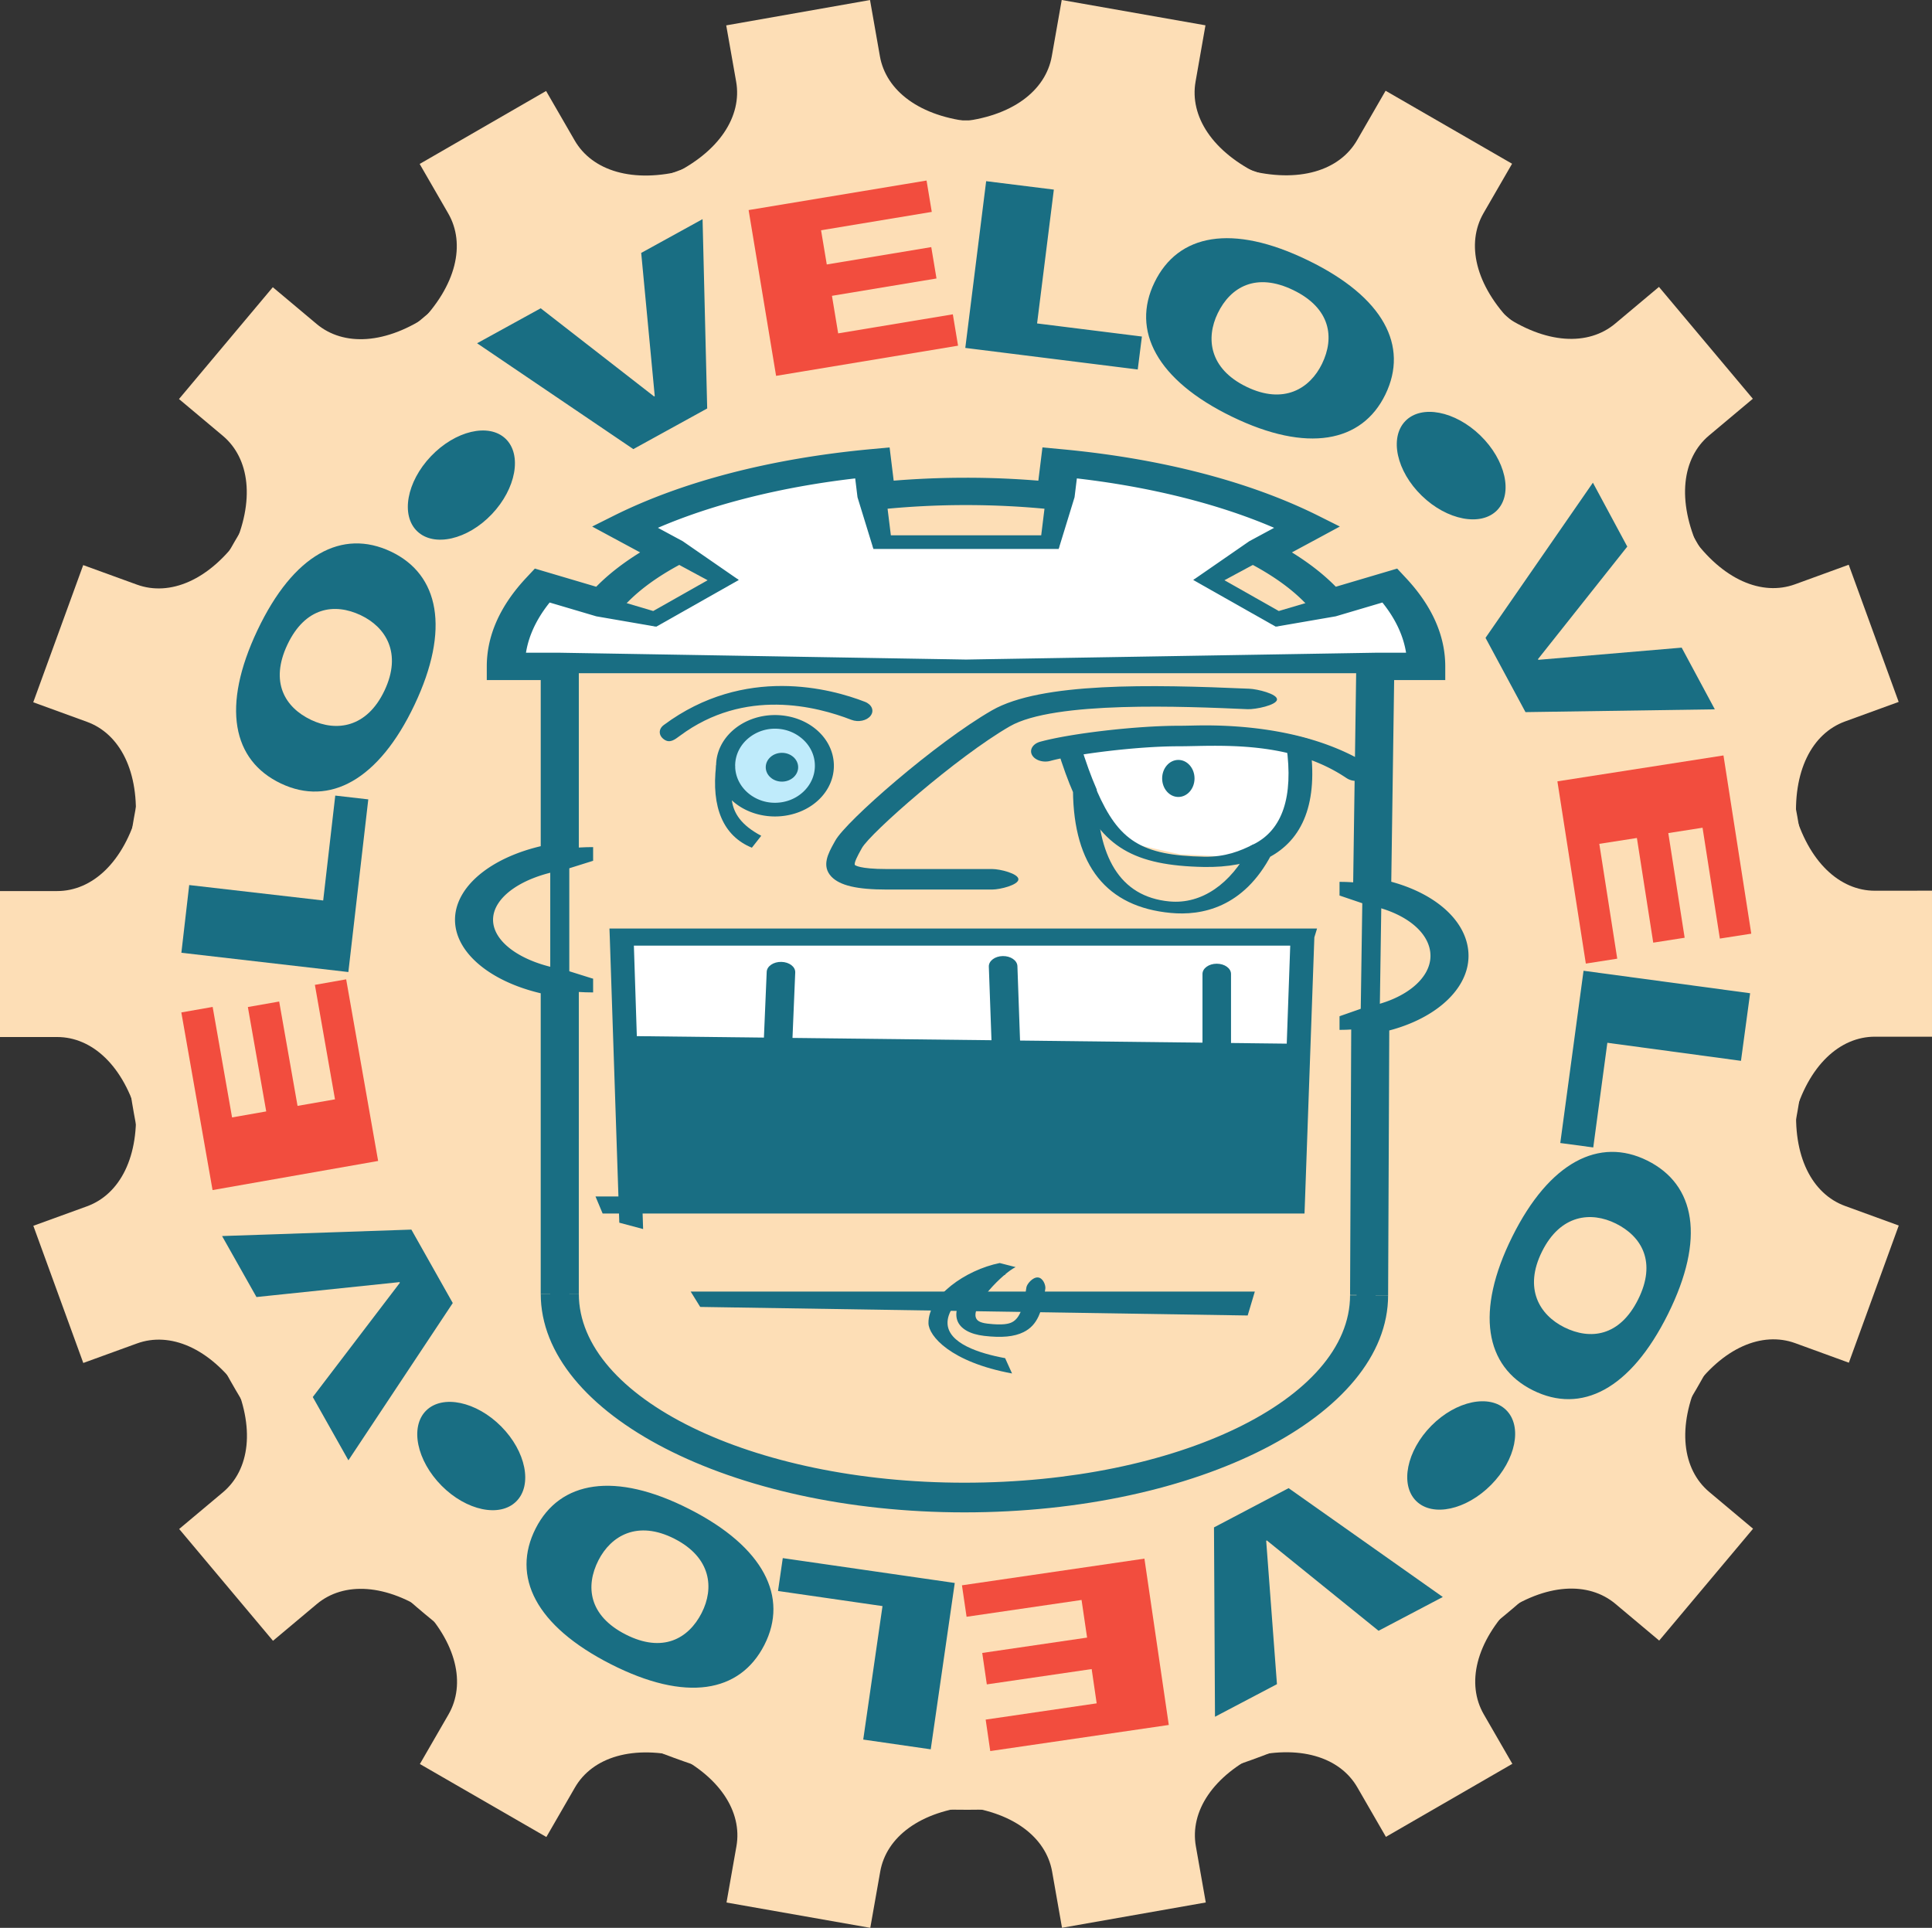 <svg xmlns="http://www.w3.org/2000/svg" width="164.816" height="164.473"><rect width="100%" height="100%" fill="#333333" stroke="none"/><path fill="#fddeb6" d="M69.867 153.293c39.188 6.91 76.559-19.258 83.469-58.445 6.91-39.188-19.258-76.563-58.45-83.47C55.7 4.469 18.329 30.638 11.419 69.825c-6.91 39.188 19.258 76.559 58.45 83.469"/><path fill="#fddeb6" d="M81.727 10.398c4.613-.425 7.48-2.668 8-5.601L90.574 0l12.262 2.16-.844 4.8c-.52 2.935 1.41 6.024 5.598 7.997"/><path fill="#fddeb6" d="M57.2 14.96c4.187-1.972 6.116-5.062 5.6-7.995l-.847-4.8L74.22.003l.844 4.797c.519 2.933 3.39 5.176 8 5.601"/><path fill="#fddeb6" d="M35.71 27.64c3.259-3.288 4.017-6.85 2.528-9.43l-2.437-4.222 10.785-6.226 2.437 4.218c1.489 2.582 4.954 3.707 9.43 2.528"/><path fill="#fddeb6" d="M19.855 46.902c1.938-4.203 1.43-7.812-.851-9.726l-3.734-3.133 8.003-9.54 3.735 3.134c2.281 1.914 5.922 1.789 9.726-.852"/><path fill="#fddeb6" d="M11.543 70.43c.383-4.618-1.328-7.832-4.125-8.848l-4.582-1.668 4.262-11.703 4.578 1.664c2.797 1.02 6.176-.344 8.847-4.125"/><path fill="#fddeb6" d="M11.777 95.379c-1.218-4.469-3.925-6.906-6.902-6.906H0V76.02h4.875c2.977 0 5.684-2.438 6.902-6.907"/><path fill="#fddeb6" d="M20.535 118.742c-2.676-3.781-6.05-5.144-8.851-4.125l-4.579 1.664-4.261-11.703 4.582-1.664c2.797-1.02 4.508-4.234 4.125-8.851"/><path fill="#fddeb6" d="M36.75 137.703c-3.805-2.637-7.445-2.765-9.727-.851l-3.734 3.132-8.004-9.539 3.735-3.132c2.28-1.915 2.789-5.524.847-9.727"/><path fill="#fddeb6" d="M58.477 149.973c-4.48-1.176-7.942-.051-9.43 2.527l-2.438 4.223-10.789-6.227 2.438-4.223c1.488-2.578.734-6.14-2.528-9.43"/><path fill="#fddeb6" d="M83.09 154.074c-4.613.426-7.485 2.668-8 5.602l-.848 4.797-12.265-2.16.847-4.801c.516-2.934-1.414-6.024-5.601-7.996"/><path fill="#fddeb6" d="M107.617 149.508c-4.187 1.976-6.117 5.066-5.601 8l.847 4.8-12.265 2.16-.844-4.796c-.52-2.934-3.39-5.18-8-5.602"/><path fill="#fddeb6" d="M129.105 136.828c-3.257 3.29-4.015 6.852-2.523 9.434l2.434 4.218-10.786 6.23-2.437-4.222c-1.488-2.578-4.953-3.707-9.43-2.527"/><path fill="#fddeb6" d="M144.965 117.563c-1.942 4.207-1.43 7.812.851 9.726l3.735 3.133-8.008 9.543-3.734-3.133c-2.282-1.914-5.922-1.789-9.727.852"/><path fill="#fddeb6" d="M153.273 94.035c-.382 4.617 1.329 7.832 4.13 8.852l4.577 1.668-4.257 11.703-4.578-1.668c-2.801-1.016-6.18.348-8.852 4.129"/><path fill="#fddeb6" d="M153.04 69.086c1.218 4.469 3.925 6.906 6.901 6.906l4.875-.004v12.457h-4.87c-2.981 0-5.688 2.438-6.907 6.907"/><path fill="#fddeb6" d="M144.281 45.723c2.676 3.78 6.055 5.144 8.852 4.125l4.578-1.668 4.262 11.703-4.578 1.668c-2.801 1.02-4.512 4.234-4.13 8.851"/><path fill="#fddeb6" d="M128.063 26.762c3.804 2.636 7.445 2.761 9.726.847l3.734-3.132 8.008 9.543-3.734 3.132c-2.281 1.914-2.79 5.52-.848 9.727"/><path fill="#fddeb6" d="M106.336 14.488c4.48 1.18 7.945.055 9.434-2.527l2.433-4.219 10.79 6.227-2.438 4.219c-1.489 2.582-.73 6.144 2.527 9.433m-80.355 77.067 67.687-.422v9.07l-11.371 9.7-18.953 5.062-25.988-4.637-11.375-8.016v-10.757"/><path fill="#fddeb6" d="m117.2 105.426-.302-18.375c3.903-.696 6.758-2.895 6.758-5.5 0-2.574-2.781-4.754-6.605-5.477l.273-19.219h4.344c0-2.449-1.098-4.785-3.086-6.906l-5.254 1.555c-1.34-1.621-3.308-3.106-5.777-4.399l3.98-2.148c-5.48-2.734-12.828-4.7-21.133-5.473l-.347 2.836a73.218 73.218 0 0 0-7.64-.398c-2.63 0-5.188.14-7.641.398l-.348-2.836c-8.305.774-15.652 2.739-21.133 5.473l3.98 2.148c-2.468 1.293-4.437 2.778-5.777 4.399l-5.254-1.555c-1.988 2.121-3.086 4.457-3.086 6.906h4.602v16.227c-4.223.68-7.313 2.832-7.313 5.387 0 2.554 3.09 4.707 7.313 5.386l-.406 21.473 69.851.098m-71.07 4.953c0 10.281 16.215 18.648 36.144 18.648 19.93 0 36.145-8.242 36.145-18.523h-3.246c0 8.887-14.758 15.992-32.899 15.992-18.136 0-32.894-7.23-32.894-16.117h-3.25"/><path fill="#fddeb6" d="m55.352 53.254 5.84-3.305-4.426-2.386c-2.47 1.292-4.438 2.78-5.778 4.402l4.364 1.289m19.398-6.547h14.316l.48-3.93a73.18 73.18 0 0 0-7.64-.394c-2.629 0-5.187.137-7.64.394l.484 3.93m38.074 5.258c-1.34-1.621-3.308-3.11-5.773-4.403l-4.43 2.387 5.84 3.305 4.363-1.29M51.39 72.887l-5.683.582-5.145 2.527-.542 3.3L43 81.825l8.121 2.528.27-11.465m62.543 2.717 4.605.778 4.059 1.75.812 2.332-.539 3.496-2.707 1.363-5.957 2.328-.273-12.047"/><path fill="#fff" d="m110.957 63.754-8.394-1.168-10.56.777-.269 1.75 2.164 5.442 3.25 1.554 3.52.778 3.793.191 4.328-1.36 1.899-3.69.269-4.274"/><path fill="#bfebfb" d="m67.91 61.809-3.523-.387-1.895 1.555-.812 3.496 2.168 1.945 2.707.387 2.437-1.168 1.082-2.328-.812-2.332-1.352-1.168"/><path fill="#fff" d="m53.29 79.93 57.937.195-1.082 9.91-56.856-1.164V79.93m8.086-30.703-8.406-4.536c5.48-2.738 12.828-4.699 21.133-5.476l.828 6.765h14.316l.832-6.765c8.305.777 15.649 2.738 21.133 5.476l-8.41 4.536 5.84 3.304 9.62-2.847c1.985 2.12 3.087 4.453 3.087 6.902H42.832c0-2.45 1.098-4.781 3.082-6.902l9.621 2.847 5.84-3.304"/><path fill="#196e83" d="M108.105 73.227c3.114-1.563 4.348-4.829 3.66-9.704l-.062-.46-.61-.157c-3.347-.84-6.675-.914-9.105-.863-.52.012-1.008.02-1.437.02-2.88 0-6.824.46-9.594.914l-.988.16.219.71c.492 1.575.933 2.794 1.394 3.837l-.047-.215c.063 6.398 2.871 9.906 8.34 10.418 2.605.246 6.21-.422 8.598-5zm-8.335 3.68c-4.305-.407-6.149-3.891-6.204-9.446l-.004-.11-.046-.105c-.438-1.004-.868-2.183-1.344-3.719l-.766.871c2.598-.425 6.442-.878 9.145-.878.457 0 .96-.008 1.496-.02 2.398-.05 5.383.031 8.375.781l-.676-.613c.605 4.312-.336 7.129-2.805 8.363l-.258.133-.113.211c-1.562 2.996-4.035 4.79-6.8 4.531"/><path fill="#196e83" d="M106.941 72.031c-1.148.578-2.41 1.09-4.21 1.059-5.395-.102-7.293-1.371-9.165-5.63l-1.597.138c2.047 4.648 4.754 6.254 10.73 6.367 2.067.035 3.809-.293 5.172-.977l-.93-.957m7.332 15.832c2.97 0 5.782-.797 7.72-2.187 1.597-1.145 2.472-2.61 2.472-4.125 0-1.516-.875-2.98-2.473-4.13-1.937-1.39-4.75-2.187-7.719-2.187v1.168c2.54 0 4.938.672 6.57 1.848 1.29.922 1.997 2.094 1.997 3.3 0 2.84-3.84 5.15-8.567 5.15v1.163M50.598 72.27c-6.051 0-10.97 2.78-10.97 6.199 0 1.41.81 2.734 2.345 3.836 2.09 1.5 5.234 2.363 8.625 2.363V83.5c-2.965 0-5.688-.734-7.477-2.02-1.223-.878-1.871-1.918-1.871-3.011 0-1.094.648-2.133 1.871-3.012 1.79-1.285 4.512-2.02 7.477-2.02V72.27"/><path fill="#196e83" d="M106.582 58.758c-8.434-.367-17.777-.559-21.957 1.844-4.79 2.753-12.465 9.464-13.367 11.117l-.117.207c-.48.87-1.078 1.949-.22 2.86.724.76 2.177 1.105 4.72 1.105h9.004c.671 0 2.234-.391 2.234-.875 0-.485-1.563-.875-2.234-.875H75.64c-2.356 0-2.7-.336-2.703-.34-.133-.14.289-.903.468-1.227l.121-.219c.684-1.253 8.121-7.8 12.621-10.39 3.797-2.184 14.934-1.695 20.286-1.461.671.027 2.464-.34 2.507-.82.04-.485-1.687-.899-2.359-.926m-32.796 1.117c-2.863-1.113-10.265-3.148-17.16 1.98-.469.348-.453.899.031 1.235.485.336.887.027 1.352-.32 5.531-4.114 11.668-2.504 14.617-1.36.59.23 1.332.074 1.648-.351.325-.426.102-.957-.488-1.184"/><path fill="#196e83" d="M89.61 64.914c2.12-.574 7.34-1.246 10.94-1.246.466 0 .973-.012 1.513-.023 3.667-.079 8.69-.043 12.812 2.742h.004c.488.332 1.258.312 1.719-.035.46-.352.437-.907-.051-1.239-4.727-2.855-10.695-3.3-14.555-3.218-.523.011-1.011.023-1.441.023-3.54 0-9.129.633-11.805 1.36-.629.171-.945.675-.707 1.128.238.45.942.68 1.57.508m-23.496 4.742c1.18 0 2.32-.355 3.219-1 1.148-.824 1.805-2.035 1.805-3.324 0-1.293-.657-2.504-1.805-3.328-.898-.645-2.039-1-3.219-1-2.77 0-5.023 1.941-5.023 4.328 0 1.29.66 2.5 1.805 3.324.898.645 2.043 1 3.218 1zm-3.398-4.324c0-.984.484-1.898 1.328-2.504a3.54 3.54 0 0 1 2.07-.66c.754 0 1.473.23 2.07.66.848.606 1.333 1.52 1.333 2.504 0 1.738-1.528 3.156-3.403 3.156a3.536 3.536 0 0 1-2.07-.656c-.844-.605-1.328-1.52-1.328-2.5"/><path fill="#196e83" d="M66.707 66.684c.762 0 1.383-.551 1.383-1.227 0-.68-.621-1.23-1.383-1.23-.766 0-1.383.55-1.383 1.23 0 .676.617 1.227 1.383 1.227m33.816 1.308c.762 0 1.38-.707 1.38-1.582 0-.87-.618-1.578-1.38-1.578-.765 0-1.382.707-1.382 1.578 0 .875.617 1.582 1.382 1.582m-39.429-2.711c-.434 3.617.62 6.051 3.047 7.04l.8-1.016c-3.48-1.832-2.441-4.137-2.23-5.926l-1.617-.098m-9.684 38.25h59.875l.027-.707.813-22.855.23-.75H51.992l.028.75.812 24.344 2.031.542-.812-24.925-1.016.746h58.074l-1.015-.746-.813 22.855 1.016-.71H50.8l.61 1.456m55.028 8.699.609-2.039H58.922l.812 1.309 46.703.73"/><path fill="#196e83" d="M85.746 115.871c-2.226-.41-4.883-1.266-4.914-2.992-.031-1.75 2.625-3.649 4.93-4.113l-.723-.93c-1.293.625-3.969 3.164-3.371 4.82.254.703 1.07 1.172 2.289 1.313 1.5.176 2.566.074 3.36-.32 1.21-.602 1.59-1.77 1.859-3.711.039-.293-.196-.926-.64-.954-.446-.027-.938.567-.977.856-.215 1.52-.504 2.605-1.227 2.965-.254.129-.75.277-2.086.12-.746-.085-.922-.308-.996-.515-.379-1.047 2.3-3.781 3.39-4.308l-1.355-.348c-2.91.586-6.117 2.84-6.078 5.137.02 1.078 1.871 3.312 7.129 4.285m24.23-28.129-57.125-.66.54 14.168 56.046-.164.54-13.344"/><path fill="#196e83" d="M105.016 90.207v-7.113c0-.485-.543-.875-1.22-.875-.671 0-1.214.39-1.214.875v7.113c0 .48.543.875 1.215.875.676 0 1.219-.394 1.219-.875m-17.953-.18-.27-7.609c-.02-.48-.578-.863-1.25-.852-.672.012-1.203.414-1.188.899l.274 7.61c.016.48.574.862 1.246.85.672-.01 1.207-.413 1.188-.898m-19.493-.613.27-6.45c.02-.484-.508-.886-1.18-.901-.672-.016-1.234.367-1.254.847l-.273 6.453c-.02.48.508.887 1.18.899.675.015 1.234-.364 1.257-.848M46.941 56.855v54.641h1.625v-54.64h-1.625m70.395 54.648.8-54.645-1.624-.011-.801 54.644 1.625.012"/><path fill="#196e83" d="m118.418 110.504.102-23.438-1.23 1.118c4.702-.84 7.987-3.567 7.987-6.633 0-3.067-3.136-5.719-7.812-6.606l1.21 1.14.274-19.218-1.625 1.153h5.969v-1.165c0-2.632-1.133-5.171-3.363-7.554l-.739-.793-1.226.363-5.254 1.555 2.016.484c-1.446-1.742-3.536-3.34-6.215-4.75l.015 1.875 3.98-2.144 1.794-.97-1.84-.921c-5.856-2.922-13.41-4.883-21.856-5.672l-1.675-.156-.149 1.21-.351 2.837 1.855-1.051a74.844 74.844 0 0 0-7.875-.41c-2.652 0-5.3.137-7.875.41l1.852 1.05-.348-2.835-.148-1.211-1.68.156c-8.441.79-15.996 2.75-21.852 5.672l-1.843.922 1.796.969 3.98 2.144.017-1.875c-2.68 1.41-4.77 3.008-6.215 4.75l2.015-.484-5.254-1.555-1.226-.363-.742.793c-2.227 2.383-3.36 4.922-3.36 7.554v1.165h6.227l-1.625-1.165v16.227l1.27-1.14c-5.055.816-8.583 3.5-8.583 6.527s3.528 5.71 8.582 6.523l-1.27-1.144v26.53l3.25.024V83.867l1.22-.367-2.489-.781c-3.558-.574-6.047-2.32-6.047-4.25 0-1.93 2.489-3.676 6.047-4.25l2.489-.781-1.22-.356V56.855l33.032-.585-34.656-.583h-4.602l1.625 1.168c0-2.16.946-4.265 2.809-6.253l-1.969.425 5.254 1.555 5.113.883-3.097-1.363c1.218-1.473 3.015-2.836 5.34-4.055l4.8 1.433-4.785-3.308-3.976-2.145-.051 1.891c5.351-2.676 12.601-4.55 20.418-5.277l-1.828-1.055.347 2.836 1.356 4.41.5-3.36a71.138 71.138 0 0 1 7.402-.382c2.496 0 4.985.129 7.403.383l.5 3.359 1.355-4.41.348-2.836-1.828 1.055c7.816.726 15.066 2.601 20.414 5.277l-.047-1.89-3.977 2.144-4.785 3.308 4.8-1.433c2.325 1.219 4.122 2.582 5.337 4.055l-3.094 1.363 5.113-.883 5.254-1.555-1.969-.425c1.864 1.988 2.809 4.093 2.809 6.253l1.625-1.167h-4.344l-34.914.582 33.29.574-.274 19.218-1.153.34 2.364.801c3.226.61 5.394 2.356 5.394 4.348s-2.273 3.789-5.523 4.367l-2.235.781 1 .336-.101 23.442 3.246.027"/><path fill="#196e83" d="m51.184 52.043 4.363 1.293.437.129.375-.211 5.84-3.305.828-.469-.843-.453-4.43-2.39-.973.933 4.426 2.387-.016-.922-5.84 3.305.813-.082-4.363-1.293-.617 1.078m22.776-9.672.481 3.93.067.531h15.804l.067-.531.48-3.93-1.617-.101-.484 3.93.808-.532H75.254l.809.531-.485-3.93-1.617.102m33.102 4.266-4.426 2.39-.844.453.828.47 5.84 3.304.375.21.437-.128 4.364-1.293-.617-1.078-4.364 1.293.809.082-5.836-3.305-.016.922 4.426-2.387-.976-.933m14.605 9.633H43.152v1.167h78.516V56.27m-75.539 54.109c0 10.281 16.215 18.648 36.144 18.648 19.93 0 36.145-8.242 36.145-18.523h-3.246c0 8.887-14.758 15.992-32.899 15.992-18.136 0-32.894-7.23-32.894-16.117h-3.25m-16.406 14.207-3.04-5.398 7.43-9.75-.031-.055-12.203 1.273-2.934-5.203 16.149-.55 3.531 6.265-8.902 13.418"/><path fill="#f24d3e" d="m18.133 101.531-2.664-15.156 2.672-.469 1.656 9.426 2.914-.512-1.566-8.906 2.671-.469 1.567 8.903 3.195-.559-1.715-9.766 2.668-.472 2.727 15.496-14.125 2.484"/><path fill="#196e83" d="m15.473 81.285.668-5.777 11.43 1.316 1.03-8.949 2.817.324-1.7 14.73-14.245-1.644m11.074-19.863c-2.25-1.067-3.54-3.234-2.027-6.43 1.515-3.195 4.011-3.57 6.257-2.504 2.133 1.012 3.535 3.235 2.024 6.426-1.512 3.195-4.121 3.52-6.254 2.508zm-2.574 5.426c4.125 1.953 8.336-.274 11.39-6.72 3.055-6.444 2.106-11.116-2.015-13.07-4.16-1.968-8.309.22-11.391 6.72-3.078 6.503-2.14 11.1 2.016 13.07m12.789-27.922c2.07-2.172 4.933-2.86 6.363-1.5 1.43 1.36.898 4.27-1.172 6.445-2.07 2.176-4.926 2.82-6.355 1.461-1.43-1.36-.907-4.23 1.164-6.406m3.938-9.641 5.425-2.984 9.676 7.523.054-.031L54.7 21.578l5.235-2.883.394 16.153-6.3 3.468-13.329-9.03"/><path fill="#f24d3e" d="m63.863 17.922 15.18-2.52.445 2.676-9.445 1.567.488 2.918 8.914-1.481.446 2.676-8.918 1.48.53 3.203 9.782-1.625.445 2.676-15.523 2.574-2.344-14.144"/><path fill="#196e83" d="m84.129 15.457 5.773.719-1.43 11.418 8.942 1.117-.355 2.812-14.711-1.84 1.78-14.226m19.759 11.262c1.086-2.239 3.27-3.508 6.449-1.965 3.18 1.547 3.531 4.047 2.445 6.281-1.031 2.125-3.27 3.508-6.449 1.961-3.18-1.543-3.477-4.152-2.445-6.277zm-5.399-2.625c-1.996 4.101.192 8.34 6.606 11.453 6.418 3.117 11.097 2.215 13.09-1.89 2.007-4.137-.137-8.31-6.61-11.45-6.472-3.145-11.078-2.25-13.086 1.887m27.793 13.054c2.156 2.09 2.813 4.961 1.438 6.38-1.371 1.413-4.278.859-6.43-1.235-2.156-2.09-2.777-4.953-1.402-6.371 1.37-1.414 4.238-.863 6.394 1.226m9.606 4.032 2.933 5.453-7.617 9.601.031.059 12.227-1.04 2.828 5.263-16.152.238-3.41-6.336 9.16-13.238"/><path fill="#f24d3e" d="m147.027 64.45 2.371 15.206-2.68.418-1.476-9.457-2.922.457 1.395 8.93-2.68.418-1.394-8.93-3.207.5 1.53 9.797-2.679.418-2.426-15.547 14.168-2.21"/><path fill="#196e83" d="m149.3 84.738-.78 5.766-11.399-1.54-1.203 8.93-2.813-.378 1.985-14.696 14.21 1.918m-11.452 19.649c2.226 1.11 3.476 3.3 1.902 6.465-1.574 3.168-4.078 3.492-6.305 2.386-2.113-1.054-3.476-3.3-1.898-6.465 1.574-3.168 4.183-3.437 6.3-2.386zm2.675-5.375c-4.086-2.032-8.34.113-11.515 6.496-3.176 6.387-2.32 11.074 1.762 13.105 4.12 2.051 8.312-.054 11.52-6.496 3.202-6.441 2.355-11.058-1.767-13.105m-13.32 27.668c-2.113 2.136-4.988 2.765-6.39 1.379-1.403-1.387-.817-4.286 1.292-6.422 2.114-2.133 4.98-2.727 6.383-1.34 1.403 1.387.828 4.25-1.285 6.383m-4.121 9.566-5.48 2.883-9.532-7.707-.054.027.918 12.235-5.286 2.78-.085-16.155 6.367-3.348 13.152 9.285"/><path fill="#f24d3e" d="m99.707 147.164-15.23 2.227-.391-2.684 9.469-1.387-.426-2.925-8.945 1.308-.391-2.683 8.945-1.31-.472-3.21-9.809 1.434-.394-2.684 15.566-2.277 2.078 14.191"/><path fill="#196e83" d="m79.398 149.242-5.757-.832 1.644-11.387-8.914-1.289.406-2.804 14.672 2.12-2.05 14.192M59.86 137.605c-1.13 2.215-3.337 3.442-6.485 1.84-3.148-1.605-3.45-4.113-2.324-6.328 1.074-2.105 3.336-3.441 6.484-1.84 3.149 1.606 3.399 4.223 2.324 6.328zm5.35 2.727c2.071-4.066-.034-8.344-6.39-11.578-6.351-3.238-11.05-2.426-13.12 1.637-2.087 4.101-.02 8.312 6.39 11.578 6.41 3.265 11.031 2.46 13.12-1.637M37.668 126.75c-2.113-2.133-2.715-5.016-1.316-6.406 1.398-1.387 4.293-.778 6.406 1.355 2.117 2.133 2.683 5.008 1.281 6.395-1.398 1.39-4.254.789-6.371-1.344"/></svg>
